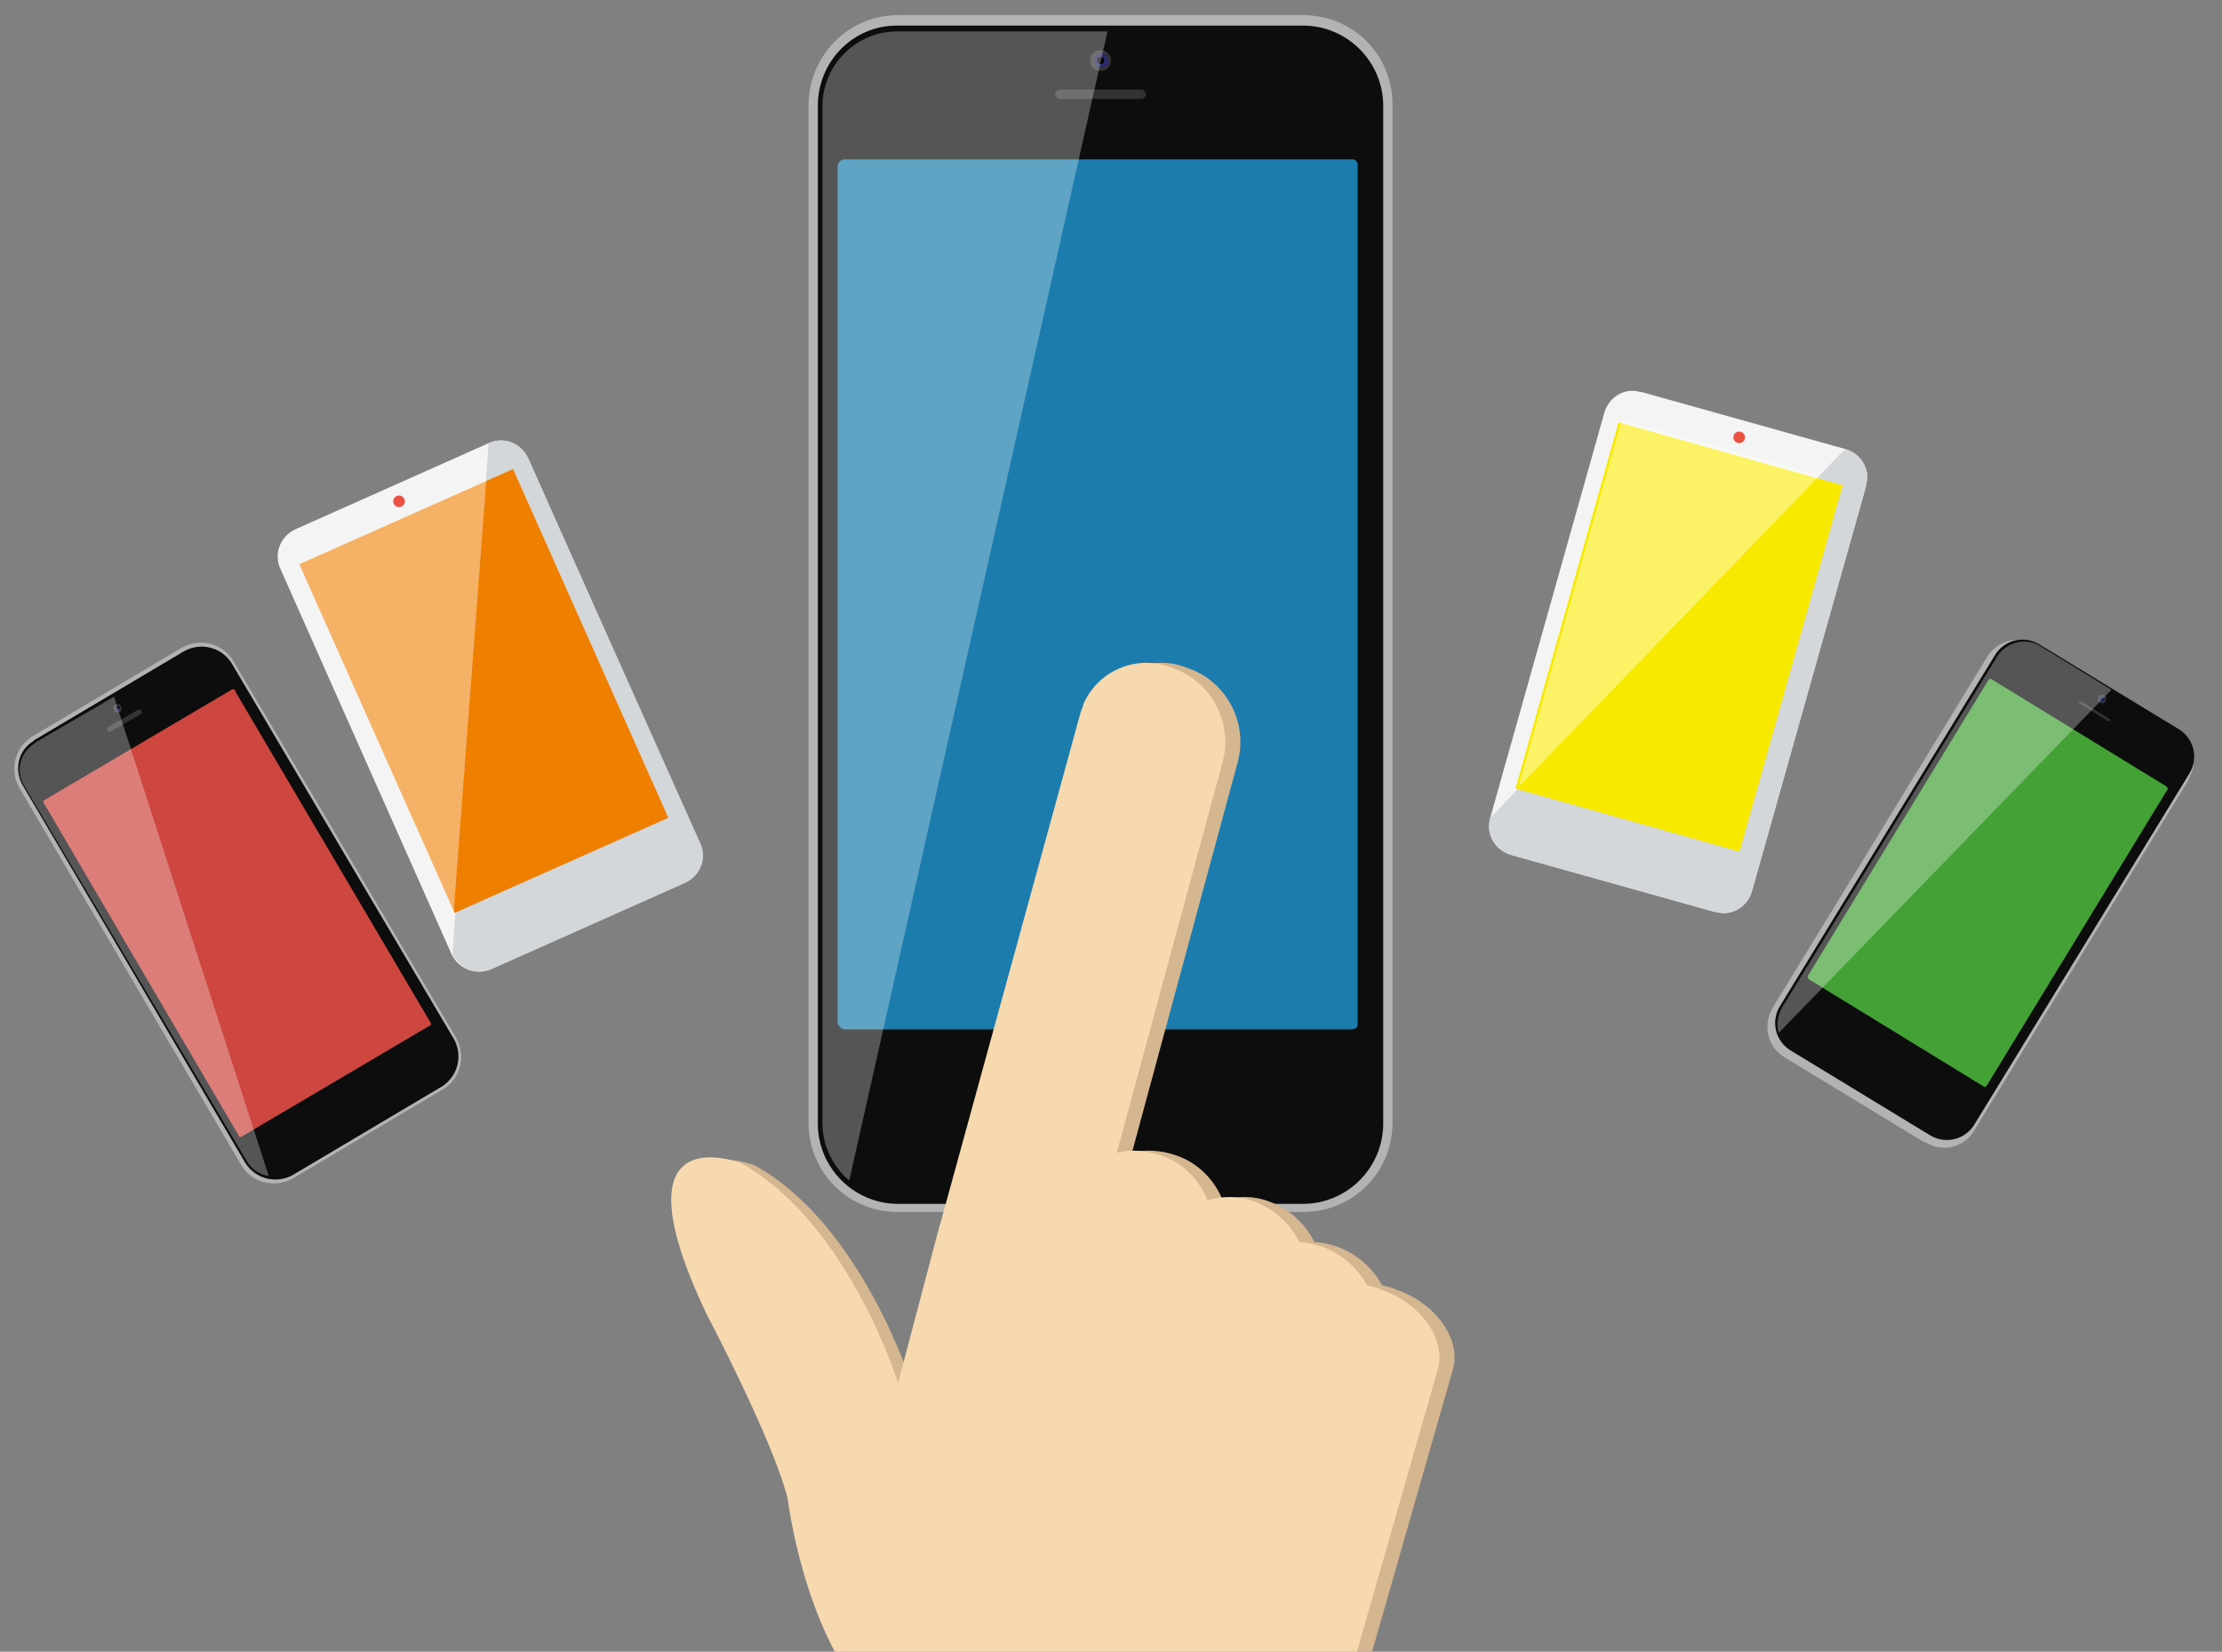 <svg enable-background="new 0 0 191 142" viewBox="0 0 191 142" xmlns="http://www.w3.org/2000/svg" xmlns:xlink="http://www.w3.org/1999/xlink"><rect x="0" y="0" width="191" height="142" fill="#808080" stroke="none"/><clipPath id="a"><path d="m0 0h191v142h-191z"/></clipPath><clipPath id="b"><path d="m0 0h191v142h-191z"/></clipPath><g clip-path="url(#a)"><g clip-path="url(#b)"><path d="m-15-17h223v237h-223z" fill="none"/><path d="m-15-17h223v237h-223z" fill="none"/><path d="m25.4 45.5 16.6-7.4c1.3-.6 2.8 0 3.4 1.3l14.7 33.1c.6 1.3 0 2.8-1.3 3.4l-16.6 7.4c-1.3.6-2.8 0-3.4-1.3l-14.7-33.1c-.6-1.3 0-2.8 1.3-3.4-.1 0 0 0 0 0z" fill="#f4f4f5"/><path d="m60.2 72.5c.6 1.3 0 2.8-1.3 3.4l-16.6 7.4c-1.3.6-2.8 0-3.4-1.3l3.1-43.9c1.3-.6 2.8 0 3.4 1.3z" fill="#d4d7d9"/><path d="m31.5 43h20.1v32.8h-20.1z" fill="#ef7f00" transform="matrix(.914 -.407 .407 .914 -20.564 22.026)"/><circle cx="34.3" cy="43.1" fill="#ea5242" r=".5"/><path d="m39 78.4-13.3-29.9 16.1-7.2z" fill="#fff" opacity=".4"/><path d="m152.4 86.6 18.4-30.1c.9-1.5 2.8-1.9 4.2-1h.1l12 7.3c1.5.9 1.9 2.8 1 4.2v.1l-18.4 30.1c-.9 1.5-2.8 1.9-4.2 1 0 0 0 0-.1 0l-12-7.3c-1.5-.9-1.9-2.8-1-4.3z" fill="#b3b3b3"/><path d="m153 86.5 18.5-30.2c.8-1.3 2.5-1.7 3.8-.9l12 7.3c1.3.8 1.7 2.5.9 3.8l-18.5 30.2c-.8 1.3-2.5 1.7-3.8.9l-12-7.3c-1.3-.8-1.7-2.5-.9-3.8z" fill="#0d0d0d"/><path d="m155.5 84.2 15 9.2c.1.1.2 0 .3-.1l15.5-25.4c.1-.1 0-.2-.1-.3l-15-9.2c-.1-.1-.2 0-.3.1l-15.5 25.4c0 .1 0 .2.1.3z" fill="#43a136"/><path d="m180.4 59.9c-.1.2-.1.4.1.5s.4.1.5-.1.1-.4-.1-.5-.4-.1-.5.1z" fill="#333"/><path d="m180.5 60c-.1.1 0 .2.1.3.1.1.2 0 .3-.1s0-.2-.1-.3-.2 0-.3.1z" fill="#1a2666"/><path d="m180.6 60v.2h.2v-.2z" fill="#050000"/><path d="m178.8 60.5 2.4 1.5h.2c0-.1 0-.2-.1-.2l-2.4-1.5c-.1 0-.2 0-.2.1 0 .1 0 .1.1.1z" fill="#333"/><path d="m152.9 88.8c-.2-.7-.1-1.5.3-2.2l18.5-30.2c.8-1.2 2.4-1.6 3.6-.9l6.2 3.8z" fill="#fff" opacity=".3"/><path d="m128.1 70.3 9.8-34.8c.4-1.4 1.8-2.2 3.1-1.8h.1l17.5 4.9c1.4.4 2.2 1.8 1.8 3.1v.1l-9.8 34.8c-.4 1.4-1.8 2.2-3.1 1.8 0 0 0 0-.1 0l-17.5-4.9c-1.4-.4-2.2-1.8-1.8-3.2z" fill="#f4f4f5"/><path d="m150.6 76.6c-.4 1.4-1.8 2.2-3.1 1.8 0 0 0 0-.1 0l-17.5-4.9c-1.4-.4-2.2-1.8-1.8-3.1 0 0 0 0 0-.1l30.5-31.7c1.4.4 2.2 1.8 1.8 3.1v.1z" fill="#d4d7d9"/><path d="m127.9 44.8h32.7v20h-32.7z" fill="#f8e900" transform="matrix(.271 -.963 .963 .271 52.469 178.826)"/><circle cx="149.5" cy="37.6" fill="#ea5242" r=".5"/><path d="m130.5 67.7 8.9-31.6 17 4.8z" fill="#fff" opacity=".4"/><path d="m77.2 1.3h34.8c4.3 0 7.7 3.4 7.7 7.7v87.5c0 4.3-3.4 7.7-7.7 7.7h-34.8c-4.3 0-7.7-3.4-7.7-7.7v-87.4c0-4.3 3.4-7.8 7.7-7.8z" fill="#b3b3b3"/><path d="m77.2 2.2h34.8c3.8 0 6.9 3.1 6.9 6.9v87.5c0 3.8-3.1 6.9-6.9 6.9h-34.8c-3.8 0-6.9-3.1-6.9-6.9v-87.5c0-3.8 3-6.9 6.8-6.9z" fill="#0d0d0d"/><path d="m72.6 88.5h43.6c.3 0 .5-.2.5-.4 0 0 0 0 0-.1v-73.8c0-.3-.2-.5-.4-.5 0 0 0 0-.1 0h-43.6c-.3 0-.5.2-.6.5v73.8c.1.2.3.5.6.5z" fill="#1b7cad"/><path d="m93.7 5.2c0 .5.4.9.9.9s.9-.4.9-.9-.4-.9-.9-.9c-.5 0-.9.4-.9.9z" fill="#333"/><path d="m94.1 5.2c0 .3.2.6.6.6.3 0 .6-.2.6-.4 0-.1 0-.1 0-.2 0-.3-.3-.6-.6-.6s-.6.3-.6.6z" fill="#292b67"/><path d="m94.3 5.2c0 .2.1.3.3.3s.3-.1.3-.3-.1-.3-.3-.3-.3.1-.3.3z" fill="#040000"/><path d="m91.1 8.5h7c.2 0 .4-.2.4-.4 0-.2-.2-.4-.4-.4h-7c-.2 0-.4.2-.4.4 0 .2.2.4.4.4z" fill="#333"/><path d="m73 101.5c-1.4-1.2-2.3-3-2.3-4.9v-87.5c0-3.5 2.9-6.4 6.4-6.4h.1 18z" fill="#fff" opacity=".3"/><circle cx="94.3" cy="95.3" fill="#271f16" r="3.3"/><path d="m2.8 63.3 12.8-7.6c1.6-.9 3.6-.4 4.5 1.2l19.1 32.3c.9 1.6.4 3.6-1.2 4.5l-12.8 7.6c-1.6.9-3.6.4-4.5-1.2l-19-32.3c-.9-1.5-.5-3.5 1.1-4.5z" fill="#b3b3b3"/><path d="m3 63.6 12.8-7.6c1.4-.8 3.2-.4 4.1 1l19.1 32.3c.8 1.4.4 3.2-1 4.1l-12.8 7.6c-1.4.8-3.2.4-4.1-1l-19.1-32.4c-.8-1.3-.5-3.1.9-3.9 0 0 0-.1.1-.1z" fill="#0d0d0d"/><path d="m3.8 68.8 16.1-9.5c.1-.1.2 0 .3 0v.1l16.8 28.5c.1.1 0 .2 0 .3 0 0 0 0-.1 0l-16.1 9.5c-.1.1-.2 0-.3 0 0 0 0 0 0-.1l-16.7-28.5c-.1-.1-.1-.2 0-.3z" fill="#cd4640"/><path d="m9.8 61.1c.1.2.3.2.5.1s.2-.3.1-.5-.3-.2-.5-.1c-.2.1-.2.3-.1.5z" fill="#333"/><path d="m9.9 61c.1.1.2.2.3.1.1-.1.2-.2.1-.3-.1-.1-.2-.2-.3-.1-.1.1-.1.2-.1.3z" fill="#292b67"/><path d="m10 60.9c0 .1.1.1.2 0 .1 0 .1-.1 0-.2h-.2z" fill="#040000"/><path d="m9.5 62.9 2.6-1.5c.1-.1.1-.1.1-.2-.1-.2-.2-.2-.3-.2l-2.6 1.5c-.1 0-.1.2-.1.2.1.2.2.2.3.2z" fill="#333"/><path d="m23.1 101.1c-.8-.1-1.5-.6-1.9-1.3l-19.1-32.2c-.8-1.3-.4-2.9.9-3.7 0 0 .1-.1.1-.1l6.7-3.9z" fill="#fff" opacity=".3"/><path d="m75.2 160.7 33.3 11.8 1.1-14.3c3.4-4 5.9-8.5 7.5-13.5.2-.2.3-.5.3-.8l7.5-26.2c.7-2.5-1.4-5.6-4.8-6.8-.4-.2-.9-.3-1.3-.4-.8-1.5-2.2-2.7-3.8-3.3-.6-.2-1.3-.4-2-.4-.8-1.6-2.2-2.9-3.9-3.5-1.3-.5-2.7-.5-4-.1-.7-1.8-2.2-3.3-4.1-3.9-1.2-.4-2.5-.5-3.7-.2l9.1-33.6c.9-3.4-1-7-4.4-8.1-3-1.2-6.4.3-7.6 3.2v.1c-.1.2-.1.3-.2.5l-12.2 44.3c-.1.2-.1.5-.2.7l-3.4 12.9s-4.3-13.8-13.5-18.9c0 0-11.2-4.4-3 12.9 0 0 5.7 10.8 7 15.9 0 0 1.4 11.8 7.4 17.9-.1 4.6-.5 9.2-1.1 13.8z" fill="#d4b691"/><path d="m73.9 160.7 33.3 11.8 1.1-14.3c3.4-4 5.9-8.5 7.5-13.5.2-.2.3-.5.3-.8l7.5-26.2c.7-2.5-1.4-5.6-4.8-6.8-.4-.2-.9-.3-1.3-.4-.8-1.5-2.2-2.7-3.8-3.3-.6-.2-1.3-.4-2-.4-.8-1.6-2.2-2.9-3.9-3.5-1.3-.5-2.7-.5-4-.1-.7-1.8-2.2-3.3-4.1-3.9-1.2-.4-2.5-.5-3.7-.2l9.1-33.6c.9-3.4-1-7-4.4-8.1-3-1.2-6.4.3-7.6 3.2v.1c-.1.2-.1.3-.2.5l-12.1 44.1c-.1.2-.1.5-.2.7l-3.4 12.9s-4.3-13.8-13.5-18.9c0 0-11.2-4.4-3 12.9 0 0 5.7 10.8 7 15.9 0 0 1.4 11.8 7.4 17.9 0 .2-.5 10.3-1.2 14z" fill="#f7d9b0"/><path d="m107.3 267.6 5.2-103.7-42.1-9.2-10 112.9z" fill="#596173"/></g></g></svg>